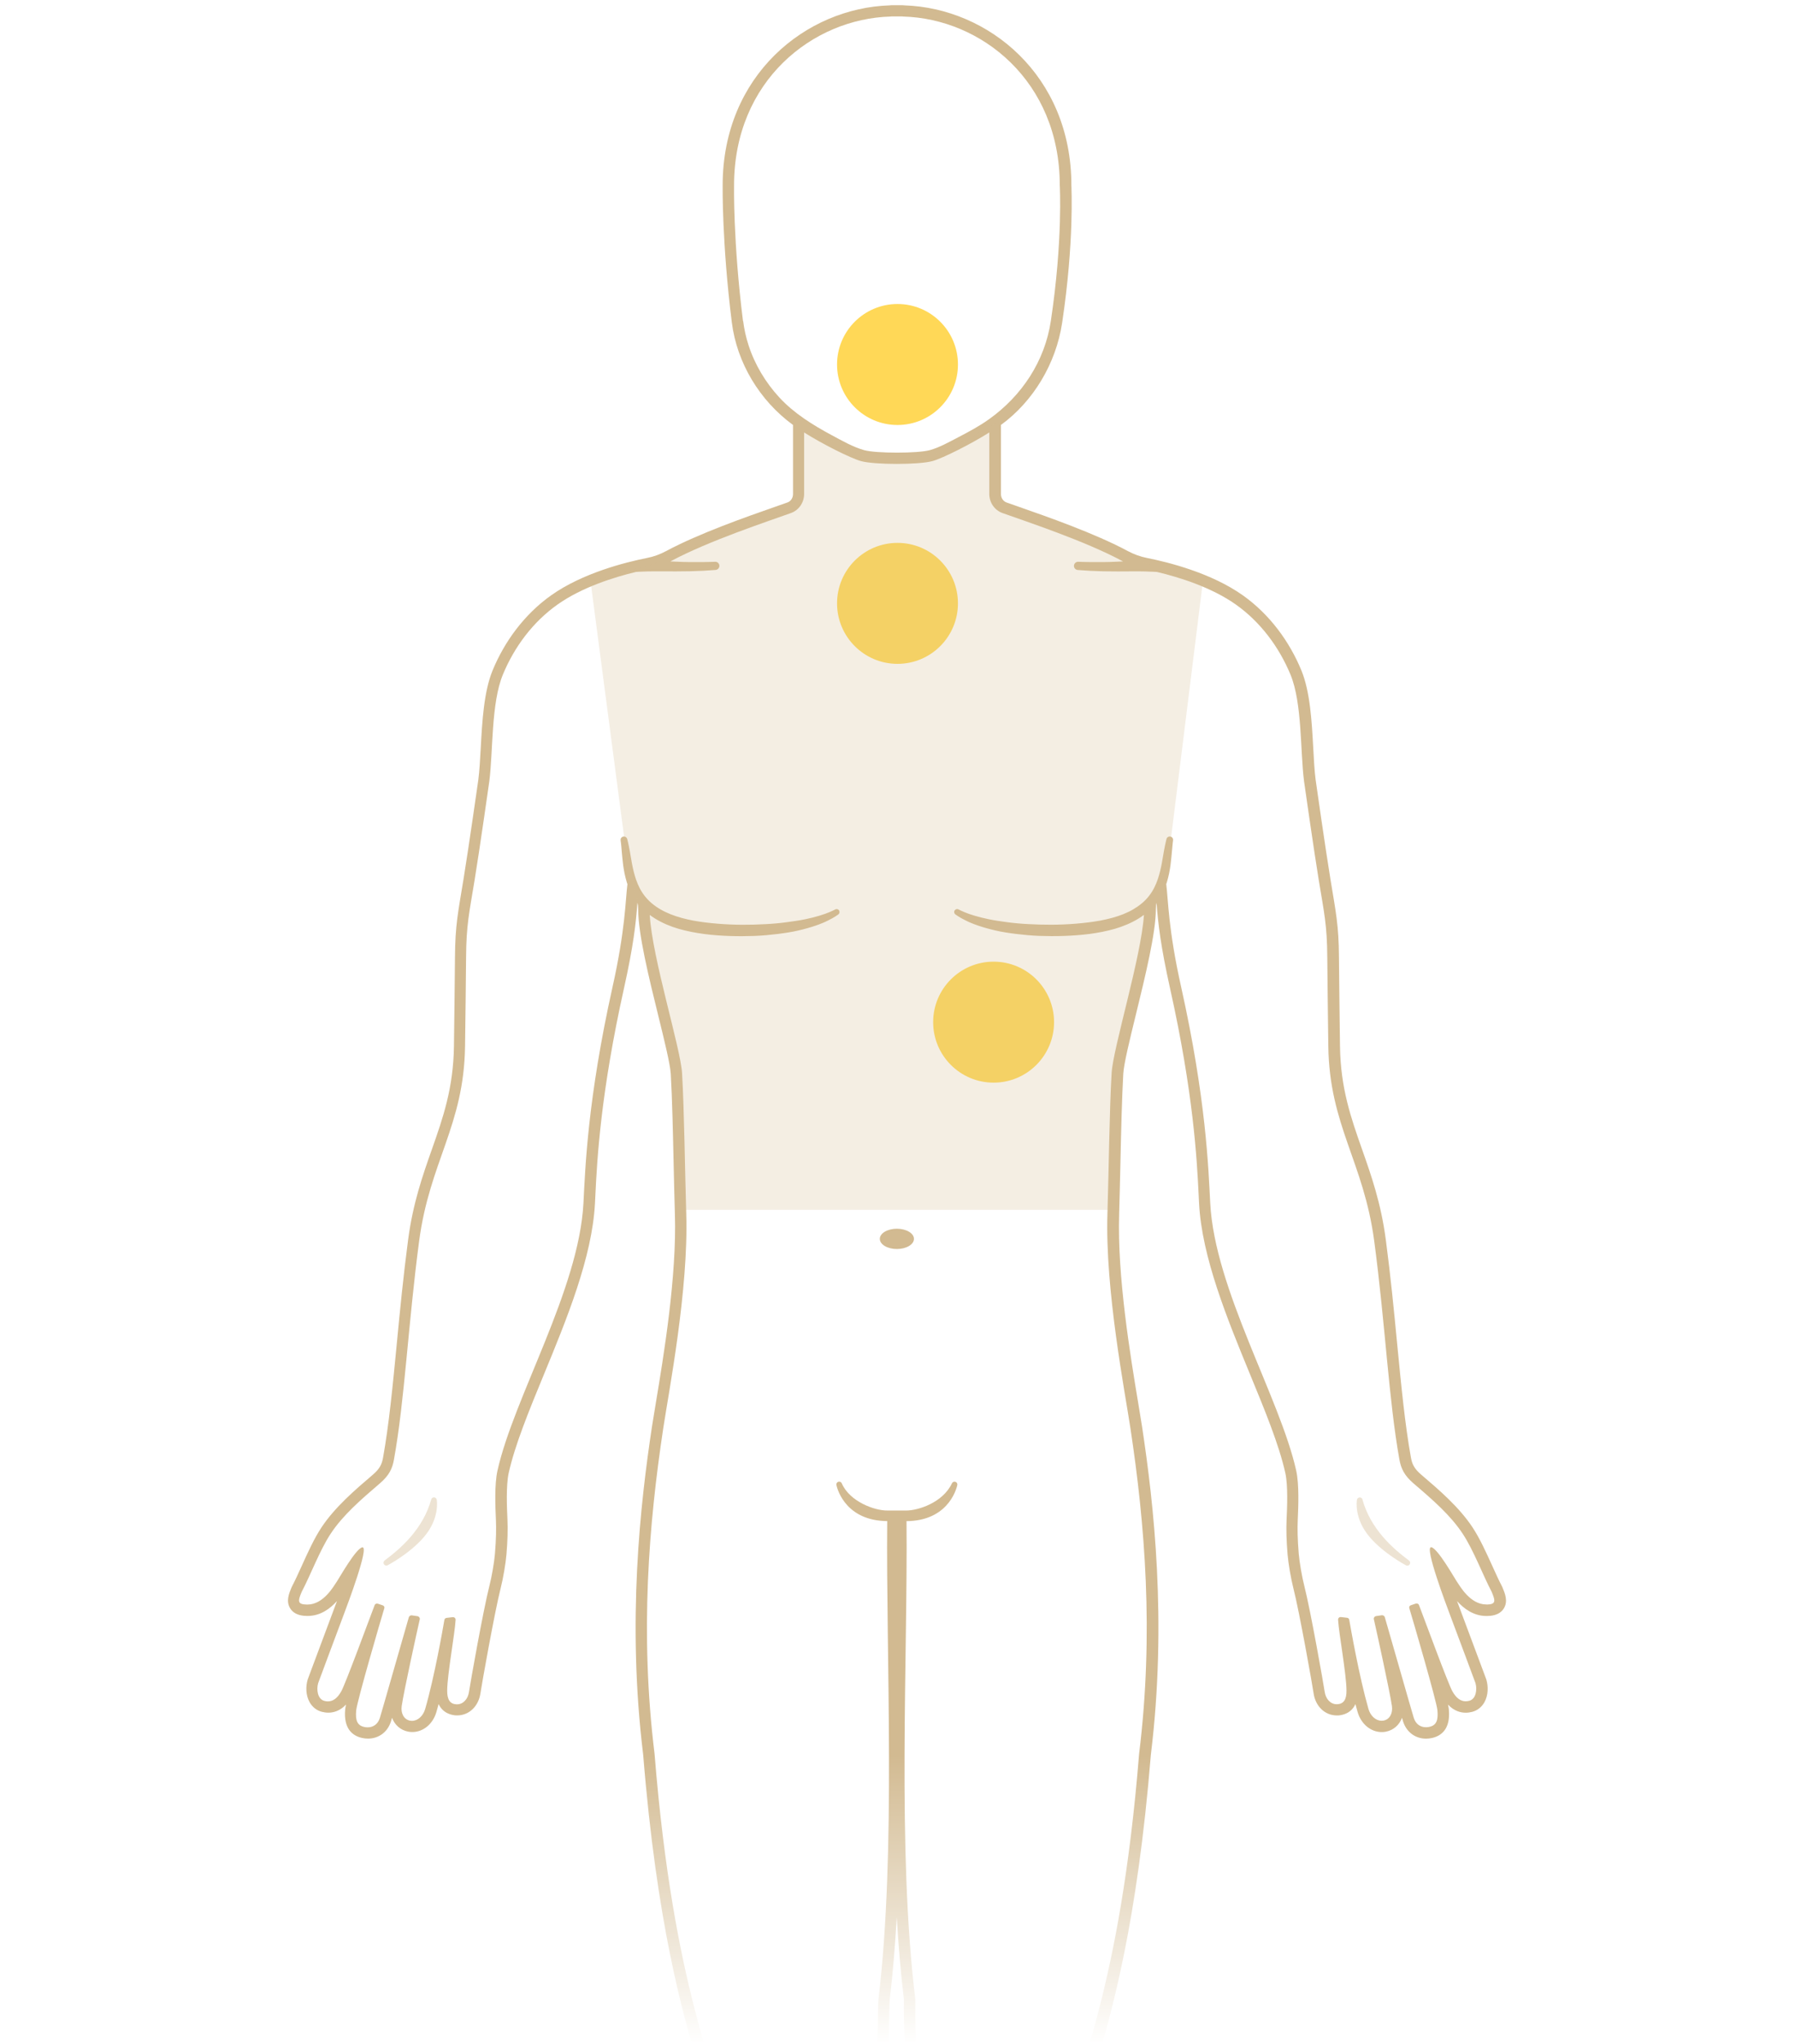 <svg width="579" height="659" viewBox="0 0 579 659" fill="none" xmlns="http://www.w3.org/2000/svg">
<g clip-path="url(#clip0_1054_53)">
<g filter="url(#filter0_f_1054_53)">
<circle cx="289.5" cy="117.5" r="19.5" fill="#FFD857"/>
</g>
<g filter="url(#filter1_f_1054_53)">
<circle cx="320.5" cy="329.5" r="19.5" fill="#FFD857"/>
</g>
<g filter="url(#filter2_f_1054_53)">
<circle cx="289.5" cy="194.5" r="19.5" fill="#FFD857"/>
</g>
<path d="M484.559 511.522L484.493 511.389C483.493 509.497 482.444 507.174 481.328 504.718C479.363 500.404 477.347 495.94 474.982 492.356C470.635 485.785 464.157 480.259 458.444 475.381C456.129 473.406 455.479 471.913 455.113 469.855C453.181 459.185 451.982 446.624 450.683 433.316C449.65 422.53 448.567 411.379 447.002 399.564C445.436 387.783 442.338 378.988 439.34 370.475C435.776 360.353 432.412 350.795 432.229 337.205C432.162 331.928 431.946 315.866 431.896 308.498C431.829 298.243 430.913 294.178 429.131 283.309C427.499 273.336 424.384 251.532 424.367 251.316C424.001 248.446 423.801 244.861 423.601 241.095C423.135 232.582 422.602 222.924 419.754 216.055C415.99 206.945 409.644 198.1 400.85 191.878C390.774 184.759 377.117 181.274 369.888 179.847C367.823 179.432 365.791 178.702 363.859 177.673C353.2 171.949 337.844 166.589 328.684 163.386C327.135 162.855 325.786 162.374 324.67 161.976C323.587 161.594 322.871 160.499 322.871 159.255V136.986C333.314 129.369 340.625 117.206 342.607 104.064C346.538 77.896 345.589 60.605 345.589 59.742C345.589 24.215 318.724 2.594 291.709 1.731C291.543 1.714 291.343 1.681 291.126 1.681H291.01H290.81C290.643 1.681 290.46 1.681 290.293 1.681C290.06 1.681 289.894 1.681 289.727 1.681H289.028C288.795 1.681 288.628 1.681 288.445 1.681C288.212 1.681 288.045 1.681 287.878 1.681H287.545C287.329 1.681 287.146 1.698 286.979 1.731C259.981 2.594 233.1 24.215 233.1 59.759C233.1 60.057 232.85 78.344 236.064 103.964C237.697 116.941 245.025 129.154 255.801 136.986V159.255C255.801 160.499 255.085 161.594 254.002 161.976C252.886 162.374 251.52 162.855 249.988 163.386C240.828 166.589 225.472 171.949 214.812 177.673C212.88 178.702 210.848 179.449 208.783 179.847C201.538 181.291 187.898 184.759 177.821 191.878C169.027 198.1 162.682 206.945 158.918 216.055C156.07 222.924 155.537 232.582 155.07 241.095C154.854 244.878 154.671 248.446 154.288 251.383C154.271 251.549 151.156 273.353 149.524 283.326C147.742 294.194 146.826 298.26 146.759 308.515C146.709 315.882 146.493 331.945 146.426 337.222C146.243 350.795 142.879 360.37 139.315 370.492C136.317 379.005 133.219 387.799 131.653 399.581C130.088 411.412 129.005 422.563 127.972 433.349C126.69 446.657 125.474 459.219 123.559 469.888C123.192 471.946 122.543 473.439 120.228 475.414C114.515 480.293 108.036 485.835 103.689 492.389C101.324 495.974 99.292 500.437 97.344 504.752C96.228 507.207 95.178 509.514 94.179 511.422L94.112 511.555L94.046 511.704C93.246 513.613 92.13 516.218 93.663 518.558C95.145 520.831 97.96 520.897 99.026 520.914H99.242C103.423 520.914 106.554 518.508 108.702 516.102C108.319 517.13 107.92 518.209 107.487 519.354C105.621 524.316 102.24 533.359 100.458 538.155C99.808 539.88 99.376 541.059 99.292 541.291L99.242 541.424L99.209 541.556C98.643 543.481 98.543 546.385 99.892 548.758C100.758 550.285 102.14 551.38 103.789 551.811C104.505 551.994 105.205 552.093 105.904 552.093C107.52 552.093 109.652 551.579 111.617 549.472C111.484 550.135 111.384 550.633 111.351 550.965C110.718 557.536 113.982 559.643 116.847 560.257C117.463 560.39 118.096 560.457 118.695 560.457C122.21 560.457 125.058 558.316 126.124 554.865C126.19 554.665 126.307 554.284 126.457 553.736C127.306 556.043 129.188 557.752 131.703 558.216C132.136 558.299 132.569 558.333 133.002 558.333C136.55 558.333 139.664 555.727 140.78 551.844C141.013 551.031 141.247 550.185 141.48 549.322C142.862 552.292 145.61 552.873 147.026 552.973C147.176 552.973 147.342 552.973 147.492 552.973C151.323 552.973 154.404 550.003 154.987 545.755C155.254 543.763 159.517 519.769 161.499 511.937C162.299 508.8 163.115 504.038 163.365 501.068C163.731 496.704 163.831 493.003 163.681 489.751C163.514 486.216 163.181 478.865 164.097 474.783C166.129 465.69 170.676 454.639 175.506 442.924C182.784 425.284 191.012 405.272 191.912 387.932C191.961 387.119 191.995 386.223 192.045 385.26C192.611 373.429 193.81 352.123 201.238 318.753C204.303 304.997 205.136 297.629 205.602 291.008C205.785 291.556 205.852 292.17 205.852 293.033C205.852 301.131 209.299 315.086 212.331 327.398C214.296 335.396 216.161 342.947 216.361 346.149C216.828 354.081 217.061 364.917 217.294 375.404C217.427 381.095 217.544 386.472 217.694 391.384C218.327 411.528 214.063 437.149 211.515 452.448C211.015 455.419 210.599 457.941 210.299 459.899C206.551 484.69 202.204 522.64 207.467 565.667C211.814 619.729 220.175 649.083 225.172 665.644C227.187 672.298 228.636 677.11 228.836 680.595C229.152 685.955 229.102 690.037 228.669 692.741C228.403 694.401 228.02 696.707 227.57 699.412C225.821 709.916 223.173 725.779 223.04 732.417C222.54 755.25 226.138 774.598 230.302 793.15C232.05 800.916 233.849 808.947 235.498 818.123C235.731 819.434 236.447 821.99 237.513 825.873C240.894 838.102 249.905 870.593 245.508 879.337C240.811 888.696 235.531 895.068 231.284 900.179C226.121 906.385 222.057 911.297 222.257 917.818C222.44 923.858 229.952 926.38 253.169 928.173C256.067 928.388 258.965 928.455 261.763 928.521C264.578 928.587 267.226 928.637 269.558 928.853L270.257 928.919C272.739 929.152 275.554 929.417 278.102 929.417C280.9 929.417 282.949 929.102 284.564 928.438L284.697 928.372C286.096 927.791 287.895 927.044 289.377 925.418C290.826 927.028 292.592 927.758 293.974 928.322L294.224 928.421C295.84 929.085 297.872 929.401 300.653 929.401C303.151 929.401 305.933 929.135 308.364 928.919L309.13 928.853C311.462 928.637 314.11 928.587 316.925 928.521C319.723 928.455 322.621 928.405 325.519 928.173C348.72 926.38 356.231 923.875 356.431 917.818C356.631 911.297 352.567 906.385 347.404 900.179C343.157 895.068 337.877 888.696 333.18 879.337C328.784 870.593 337.794 838.102 341.175 825.873C342.241 822.006 342.957 819.451 343.19 818.123C344.839 808.93 346.654 800.916 348.387 793.15C352.55 774.598 356.165 755.25 355.648 732.417C355.498 725.779 352.867 709.916 351.118 699.412C350.668 696.724 350.285 694.401 350.019 692.741C349.602 690.037 349.536 685.955 349.852 680.595C350.052 677.094 351.518 672.298 353.516 665.644C358.513 649.083 366.857 619.729 371.221 565.667C376.501 522.64 372.137 484.69 368.389 459.899C368.09 457.941 367.673 455.402 367.174 452.448C364.625 437.149 360.362 411.528 360.995 391.384C361.145 386.455 361.261 381.095 361.394 375.404C361.627 364.917 361.877 354.081 362.327 346.149C362.51 342.88 364.426 335.098 366.441 326.867C369.439 314.605 372.836 300.716 372.836 293.033C372.836 292.17 372.903 291.573 373.053 291.058C373.553 297.646 374.385 305.013 377.45 318.77C384.895 352.139 386.077 373.446 386.644 385.277C386.693 386.24 386.727 387.136 386.777 387.949C387.676 405.289 395.92 425.284 403.182 442.94C408.012 454.655 412.559 465.707 414.591 474.8C415.507 478.882 415.174 486.233 415.007 489.768C414.857 493.02 414.957 496.72 415.324 501.084C415.574 504.055 416.39 508.817 417.189 511.953C419.188 519.785 423.435 543.78 423.701 545.771C424.284 550.019 427.365 552.989 431.196 552.989C431.346 552.989 431.512 552.989 431.662 552.989C433.078 552.89 435.826 552.326 437.209 549.339C437.442 550.202 437.675 551.048 437.908 551.861C439.024 555.744 442.155 558.349 445.686 558.349C446.119 558.349 446.552 558.316 446.985 558.233C449.5 557.752 451.382 556.059 452.232 553.753C452.381 554.284 452.498 554.665 452.565 554.881C453.647 558.333 456.495 560.473 459.993 560.473C460.609 560.473 461.225 560.407 461.842 560.274C464.706 559.66 467.971 557.553 467.338 550.982C467.304 550.65 467.221 550.152 467.071 549.488C469.053 551.596 471.185 552.11 472.784 552.11C473.467 552.11 474.183 552.01 474.899 551.828C476.531 551.396 477.914 550.318 478.796 548.775C480.146 546.385 480.029 543.498 479.479 541.573L479.446 541.44L479.396 541.307C479.313 541.075 478.88 539.897 478.23 538.171C476.448 533.376 473.067 524.316 471.202 519.371C470.769 518.226 470.369 517.147 469.986 516.118C472.134 518.508 475.266 520.93 479.446 520.93H479.663C480.728 520.914 483.543 520.847 485.025 518.574C486.541 516.234 485.442 513.629 484.642 511.721L484.576 511.572L484.559 511.522ZM239.662 103.483C236.431 77.746 236.78 59.726 236.78 59.726C236.78 26.123 262.113 6.012 287.312 5.332C287.379 5.332 287.445 5.298 287.529 5.298C287.612 5.298 287.712 5.298 287.795 5.298C288.012 5.298 288.195 5.298 288.378 5.298C288.561 5.298 288.745 5.298 288.928 5.298C289.061 5.298 289.144 5.298 289.244 5.298C289.477 5.298 289.577 5.298 289.661 5.298C289.877 5.298 290.06 5.298 290.244 5.298C290.427 5.298 290.61 5.298 290.793 5.298C290.91 5.298 291.01 5.298 291.093 5.298C291.16 5.298 291.243 5.332 291.309 5.332C316.509 6.012 341.841 26.123 341.841 59.726C341.841 59.726 342.89 77.282 338.96 103.483C337.011 116.459 329.6 127.61 318.974 135.177C315.826 137.417 312.362 139.259 308.947 141.035C306.066 142.528 303.035 144.254 299.887 145.117C296.04 146.179 282.615 146.179 278.768 145.117C275.137 144.104 271.623 142.063 268.325 140.305C262.196 137.019 256.1 133.236 251.37 128.108C246.923 123.279 243.459 117.505 241.444 111.266C240.628 108.743 240.045 106.138 239.712 103.5L239.662 103.483ZM290.044 873.198C290.044 877.446 290.01 881.81 289.061 886.805C288.162 882.308 288.195 877.877 288.212 873.596C288.212 871.223 288.245 868.767 288.095 866.345C287.928 863.524 287.762 860.918 287.612 858.413C287.012 848.838 286.529 841.255 286.529 829.357C286.529 820.214 286.813 812.813 287.395 806.076C288.012 799.074 288.711 789.532 289.278 779.593C289.844 789.433 290.527 798.891 291.143 805.844C291.742 812.714 292.042 820.264 292.042 828.942C292.042 843.18 291.409 850.912 290.81 858.396C290.593 860.968 290.393 863.64 290.21 866.51C290.06 868.751 290.06 871.024 290.044 873.214V873.198ZM286.962 644.819C287.995 636.223 288.728 627.196 289.261 617.937C289.794 627.097 290.543 636.024 291.576 644.587C291.543 646.827 291.459 658.758 292.708 672.165C293.525 681.01 293.208 689.821 291.742 698.317C290.71 704.291 289.894 710.729 289.294 717.732C288.678 710.679 287.862 704.208 286.829 698.201C285.414 689.987 285.064 681.424 285.813 672.746C286.563 664.084 286.729 655.057 286.829 649.648C286.863 647.507 286.912 645.3 286.979 644.802L286.962 644.819ZM479.563 517.213C479.563 517.213 479.463 517.213 479.413 517.213C474.183 517.213 470.919 511.273 469.836 509.696C469.07 508.568 463.823 499.259 461.708 498.761C461.675 498.761 461.642 498.761 461.608 498.761C459.493 498.761 466.422 517.13 467.737 520.615C470.286 527.352 475.599 541.673 475.932 542.552C476.531 544.593 476.132 547.679 473.95 548.26C473.55 548.36 473.167 548.426 472.784 548.426C471.118 548.426 469.703 547.381 468.47 545.174C467.105 542.751 459.293 521.544 457.711 517.396C457.594 517.081 457.278 516.898 456.945 516.898C456.845 516.898 456.728 516.915 456.628 516.948L455.063 517.479C454.68 517.612 454.463 517.993 454.58 518.375C455.896 522.706 463.357 548.277 463.657 551.297C463.973 554.616 463.291 556.192 461.042 556.673C460.676 556.756 460.309 556.789 459.959 556.789C458.161 556.789 456.662 555.777 456.029 553.769C455.346 551.596 448.101 526.124 446.685 521.312C446.569 520.93 446.202 520.682 445.786 520.682C445.703 520.682 445.636 520.682 445.553 520.715L443.854 520.964C443.354 521.063 443.038 521.511 443.154 521.976C444.07 525.975 448.301 545.273 448.984 549.953C449.3 552.193 448.351 554.251 446.269 554.649C446.069 554.682 445.853 554.699 445.653 554.699C443.804 554.699 442.055 553.172 441.406 550.865C438.391 540.345 435.71 524.946 435.21 522.142C435.16 521.826 434.893 521.561 434.544 521.511L432.562 521.279C432.562 521.279 432.445 521.279 432.395 521.279C431.912 521.279 431.579 521.677 431.612 522.158C431.896 526.755 434.261 539.416 434.327 544.859C434.377 547.912 433.411 549.239 431.379 549.372C431.296 549.372 431.229 549.372 431.146 549.372C429.231 549.372 427.615 547.746 427.282 545.307C426.999 543.266 422.735 519.089 420.687 511.09C419.97 508.303 419.171 503.69 418.921 500.835C418.521 496.056 418.488 492.638 418.605 489.983C418.805 485.619 419.088 478.5 418.105 474.053C412.859 450.557 391.807 415.66 390.374 387.816C389.791 376.665 389.059 354.346 380.964 318.023C376.834 299.538 376.85 290.278 376.184 285.001C376.251 284.819 376.317 284.636 376.367 284.47C377.633 280.305 377.766 276.854 378.016 274.514C378.199 272.175 378.383 270.88 378.383 270.88C378.466 270.349 378.133 269.818 377.583 269.685C377 269.536 376.417 269.885 376.267 270.449C376.267 270.465 375.901 271.826 375.468 274.182C375.018 276.522 374.652 279.891 373.436 283.491C372.786 285.35 371.937 287.142 370.621 288.818C369.339 290.494 367.573 291.938 365.541 293.132C363.51 294.327 361.178 295.223 358.713 295.887C357.464 296.219 356.215 296.517 354.965 296.75L352.967 297.082C352.367 297.181 351.668 297.264 351.018 297.347C345.755 298.011 340.376 298.193 335.379 298.044C332.881 297.961 330.449 297.862 328.167 297.646C325.886 297.447 323.737 297.131 321.772 296.833C317.824 296.219 314.643 295.339 312.478 294.576C311.379 294.194 310.596 293.829 310.046 293.58C309.48 293.298 309.164 293.149 309.164 293.149C308.747 292.933 308.231 293.066 307.948 293.464C307.648 293.896 307.765 294.476 308.181 294.775C308.181 294.775 308.464 294.974 308.981 295.323C309.547 295.688 310.413 296.202 311.512 296.733C313.727 297.862 317.058 299.023 321.122 299.952C323.154 300.434 325.386 300.765 327.751 301.064C330.116 301.346 332.614 301.595 335.212 301.695C340.392 301.877 345.938 301.761 351.468 301.064C352.167 300.965 352.817 300.882 353.566 300.749L355.582 300.384C356.981 300.102 358.363 299.77 359.695 299.388C362.377 298.592 364.975 297.513 367.307 296.069C367.89 295.704 368.439 295.323 368.989 294.924C368.14 308.448 359.029 337.786 358.563 345.95C357.847 358.163 357.664 377.113 357.214 391.284C356.448 415.793 362.843 448.549 364.642 460.463C369.289 491.228 372.237 526.307 367.44 565.319C361.261 642.197 346.838 667.386 346.072 680.412C345.772 685.374 345.755 690.02 346.271 693.339C347.521 701.32 351.684 724.469 351.851 732.516C352.55 764.343 345.072 786.263 339.443 817.509C338.377 823.4 323.521 868.568 329.766 880.997C340.092 901.573 352.934 907.978 352.634 917.719C352.6 918.913 351.368 919.909 349.303 920.755C347.987 921.286 346.505 920.473 346.221 919.096C346.022 918.183 345.705 917.287 345.139 916.408C344.623 915.611 343.64 914.317 342.84 914.699C342.041 915.064 342.491 916.474 342.641 916.939C343.007 918.067 343.007 919.544 342.94 920.706C342.874 921.767 342.074 922.63 341.025 922.813C340.425 922.912 339.809 923.012 339.176 923.095C337.594 923.327 336.145 922.232 335.862 920.656C335.679 919.627 335.346 918.615 334.713 917.636C334.196 916.839 333.23 915.561 332.414 915.927C331.615 916.292 332.065 917.702 332.215 918.167C332.581 919.278 332.581 920.788 332.498 921.983C332.431 923.095 331.565 923.991 330.449 924.107C329.766 924.174 329.1 924.223 328.4 924.29C326.802 924.422 325.319 923.294 325.119 921.718C324.936 920.224 324.536 918.781 323.637 917.37C323.037 916.424 321.872 914.914 320.956 915.329C320.356 915.611 320.289 916.457 320.772 917.934C321.089 918.913 321.189 920.108 321.189 921.237C321.189 923.211 319.623 924.854 317.641 924.887C316.659 924.904 315.676 924.92 314.727 924.953C312.878 925.003 311.312 923.626 311.079 921.801C310.796 919.527 310.146 917.752 309.83 915.628C309.347 912.392 305.716 912.392 305.25 915.628C305.05 916.972 305.483 917.519 305.916 918.747C307.099 922.149 304.55 925.75 300.936 925.783C300.82 925.783 300.686 925.783 300.57 925.783C298.588 925.783 296.806 925.601 295.557 925.086C293.125 924.074 290.91 923.327 290.377 918.664C290.277 916.242 290.343 913.504 290.377 913.504C290.56 909.123 291.143 894.321 292.309 889.128C294.291 880.383 293.408 873.563 293.858 866.776C294.574 855.675 295.706 848.291 295.706 828.893C295.706 820.43 295.323 811.984 294.624 803.554C293.191 786.512 291.309 752.047 291.826 736.914C292.425 719.208 293.908 707.427 295.273 699.412C296.806 690.418 297.239 681.259 296.373 672.182C295.29 660.716 295.157 649.382 295.24 644.454C289.344 596.249 292.825 534.421 292.409 490.348C292.708 490.348 293.008 490.348 293.325 490.332C306.682 489.751 308.764 478.816 308.797 478.699C308.881 478.251 308.614 477.803 308.164 477.671C307.731 477.538 307.248 477.737 307.065 478.152C304.117 484.458 296.04 486.93 292.375 486.93H286.196C282.166 486.98 274.088 484.092 271.523 478.168C271.34 477.737 270.874 477.521 270.424 477.654C269.974 477.787 269.708 478.235 269.791 478.683C269.808 478.799 271.906 489.734 285.264 490.315C285.58 490.315 285.897 490.332 286.18 490.332C285.763 534.421 289.078 596.664 283.365 644.437C283.132 646.445 283.282 659.786 282.182 672.497C281.416 681.342 281.749 690.236 283.248 698.997C284.631 707.012 286.146 718.91 286.763 736.914C287.279 751.964 285.414 786.18 283.998 803.272C283.398 810.507 282.899 822.371 282.899 829.623C282.899 844.673 283.698 853.136 284.481 866.61C284.881 873.563 283.948 880.698 285.697 888.497C287.062 894.554 287.479 908.874 287.829 912.375C287.862 915.893 288.295 918.648 287.346 921.967C286.363 923.792 284.797 924.389 283.115 925.086C281.866 925.601 280.067 925.783 278.052 925.783C277.919 925.783 277.769 925.783 277.636 925.783C274.021 925.733 271.473 922.149 272.656 918.747C273.089 917.519 273.505 916.972 273.322 915.628C272.856 912.375 269.225 912.375 268.742 915.628C268.425 917.735 267.776 919.527 267.493 921.801C267.259 923.643 265.694 925.003 263.845 924.953C262.879 924.937 261.913 924.904 260.93 924.887C258.949 924.837 257.383 923.211 257.383 921.237C257.383 920.108 257.483 918.913 257.799 917.934C258.266 916.457 258.199 915.611 257.616 915.329C256.683 914.914 255.534 916.424 254.935 917.37C254.035 918.781 253.635 920.224 253.452 921.734C253.252 923.327 251.77 924.456 250.171 924.306C249.488 924.24 248.805 924.19 248.123 924.124C247.007 924.024 246.141 923.128 246.074 922C245.991 920.805 246.007 919.295 246.357 918.183C246.507 917.719 246.957 916.325 246.157 915.943C245.341 915.561 244.375 916.856 243.859 917.652C243.226 918.631 242.893 919.643 242.71 920.672C242.427 922.249 240.978 923.344 239.395 923.112C238.762 923.012 238.146 922.929 237.547 922.829C236.497 922.664 235.698 921.784 235.631 920.722C235.565 919.577 235.565 918.084 235.931 916.955C236.081 916.491 236.531 915.097 235.731 914.715C234.915 914.333 233.932 915.628 233.433 916.424C232.867 917.304 232.55 918.2 232.35 919.112C232.05 920.49 230.568 921.303 229.269 920.772C227.204 919.942 225.971 918.946 225.938 917.735C225.638 907.978 238.479 901.589 248.806 881.013C255.051 868.585 240.178 823.417 239.129 817.526C233.499 786.28 226.005 764.36 226.721 732.533C226.904 724.469 231.051 701.32 232.3 693.355C232.817 690.037 232.783 685.39 232.5 680.429C231.734 667.403 217.311 642.214 211.132 565.335C206.335 526.323 209.299 491.244 213.93 460.48C215.728 448.582 222.124 415.826 221.358 391.301C220.925 377.13 220.725 358.18 220.009 345.967C219.526 337.786 210.399 308.913 209.583 294.941C210.132 295.339 210.682 295.721 211.265 296.086C213.597 297.53 216.195 298.625 218.876 299.405C220.209 299.786 221.591 300.118 222.99 300.4L225.005 300.765C225.738 300.898 226.404 300.981 227.104 301.081C232.633 301.794 238.18 301.894 243.359 301.711C245.957 301.612 248.456 301.363 250.821 301.081C253.186 300.782 255.418 300.45 257.45 299.969C261.513 299.04 264.844 297.878 267.06 296.75C268.159 296.219 269.025 295.704 269.591 295.339C270.124 294.974 270.391 294.792 270.391 294.792C270.774 294.526 270.907 294.012 270.707 293.58C270.474 293.116 269.908 292.917 269.425 293.166C269.425 293.166 269.125 293.315 268.542 293.597C267.992 293.846 267.209 294.211 266.11 294.593C263.962 295.356 260.764 296.252 256.817 296.849C254.851 297.131 252.703 297.463 250.421 297.662C248.139 297.878 245.724 297.978 243.209 298.061C238.196 298.21 232.833 298.011 227.57 297.364C226.921 297.281 226.238 297.198 225.622 297.098L223.623 296.766C222.374 296.534 221.125 296.235 219.876 295.904C217.411 295.223 215.079 294.327 213.047 293.149C211.015 291.971 209.266 290.511 207.967 288.835C206.651 287.159 205.802 285.367 205.152 283.508C203.937 279.907 203.57 276.539 203.12 274.199C202.687 271.843 202.321 270.482 202.321 270.482C202.171 269.934 201.655 269.586 201.105 269.669C200.506 269.752 200.106 270.299 200.189 270.897C200.189 270.897 200.389 272.191 200.556 274.531C200.805 276.871 200.939 280.322 202.204 284.487C202.254 284.653 202.338 284.852 202.388 285.018C201.721 290.278 201.738 299.521 197.608 318.039C189.513 354.346 188.78 376.682 188.197 387.833C186.765 415.677 165.696 450.557 160.467 474.07C159.467 478.534 159.767 485.636 159.967 490C160.084 492.655 160.05 496.073 159.65 500.852C159.417 503.706 158.601 508.336 157.885 511.124C155.836 519.138 151.573 543.315 151.29 545.34C150.956 547.779 149.341 549.405 147.426 549.405C147.359 549.405 147.276 549.405 147.192 549.405C145.177 549.272 144.211 547.945 144.244 544.892C144.328 539.449 146.693 526.788 146.959 522.192C146.993 521.71 146.643 521.312 146.16 521.312C146.11 521.312 146.06 521.312 145.993 521.312L144.011 521.544C143.662 521.611 143.395 521.86 143.345 522.175C142.862 524.996 140.181 540.378 137.149 550.899C136.483 553.189 134.751 554.732 132.902 554.732C132.702 554.732 132.486 554.715 132.286 554.682C130.221 554.284 129.255 552.226 129.571 549.986C130.237 545.307 134.485 526.008 135.401 522.009C135.501 521.544 135.184 521.096 134.701 520.997L133.002 520.748C133.002 520.748 132.852 520.715 132.769 520.715C132.353 520.715 131.986 520.964 131.87 521.345C130.454 526.157 123.209 551.629 122.526 553.803C121.893 555.81 120.394 556.823 118.596 556.823C118.246 556.823 117.879 556.789 117.513 556.706C115.265 556.225 114.582 554.649 114.898 551.33C115.198 548.31 122.659 522.723 123.975 518.408C124.092 518.043 123.875 517.661 123.492 517.512L121.927 516.981C121.827 516.948 121.727 516.931 121.61 516.931C121.277 516.931 120.977 517.114 120.844 517.429C119.262 521.578 111.45 542.784 110.085 545.207C108.852 547.414 107.437 548.459 105.771 548.459C105.388 548.459 105.005 548.41 104.605 548.293C102.423 547.713 102.024 544.643 102.623 542.585C102.956 541.706 108.269 527.385 110.818 520.648C112.133 517.164 119.062 498.794 116.947 498.794C116.913 498.794 116.88 498.794 116.847 498.794C114.715 499.292 109.485 508.601 108.719 509.73C107.636 511.306 104.389 517.247 99.142 517.247C99.092 517.247 99.042 517.247 98.992 517.247C95.945 517.18 96.011 516.201 97.327 513.115C100.142 507.821 103.123 499.757 106.67 494.397C110.601 488.44 116.38 483.445 122.526 478.185C125.557 475.596 126.573 473.356 127.073 470.519C130.554 451.287 131.637 426.911 135.201 400.045C138.598 374.458 149.657 362.842 150.007 337.272C150.107 330.252 150.29 315.584 150.34 308.548C150.407 298.16 151.373 294.178 153.055 283.923C154.721 273.801 157.835 251.847 157.835 251.847C159.068 242.173 158.401 226.658 162.215 217.449C165.913 208.521 171.925 200.457 179.853 194.865C187.731 189.289 198.124 186.053 205.169 184.361C205.202 184.361 205.219 184.361 205.252 184.361C205.252 184.361 205.652 184.344 206.352 184.294C207.034 184.278 208.017 184.245 209.183 184.195C211.531 184.145 214.712 184.195 217.927 184.195C221.141 184.195 224.372 184.128 226.787 183.996C229.202 183.83 230.801 183.73 230.801 183.73C231.517 183.68 232.084 183.066 232.05 182.353C232.017 181.623 231.401 181.059 230.668 181.092C230.668 181.092 224.339 181.374 218.01 181.059C217.427 181.042 216.828 181.009 216.245 180.976C216.311 180.942 216.395 180.909 216.461 180.859C228.669 174.322 247.506 168.132 255.151 165.378C257.683 164.465 259.382 162.009 259.382 159.221C259.382 154.276 259.382 144.918 259.382 139.408C265.111 143.042 274.338 147.705 277.702 148.635C279.917 149.249 284.581 149.547 289.244 149.547C293.908 149.547 298.571 149.249 300.786 148.635C304.151 147.705 313.378 143.042 319.107 139.408C319.107 144.918 319.107 154.276 319.107 159.221C319.107 162.009 320.806 164.465 323.337 165.378C330.982 168.116 349.819 174.305 362.027 180.859C362.094 180.893 362.177 180.926 362.244 180.976C361.661 181.009 361.078 181.025 360.478 181.059C354.149 181.374 347.82 181.092 347.82 181.092C347.088 181.059 346.471 181.606 346.421 182.336C346.371 183.066 346.921 183.697 347.654 183.747C347.654 183.747 349.269 183.846 351.668 184.012C354.083 184.145 357.314 184.228 360.528 184.211C363.743 184.211 366.924 184.145 369.272 184.211C370.438 184.245 371.421 184.278 372.104 184.311C372.803 184.344 373.203 184.377 373.203 184.377C380.365 186.07 390.741 189.306 398.619 194.865C406.546 200.473 412.559 208.538 416.256 217.449C420.07 226.658 419.388 242.157 420.637 251.847C420.637 251.847 423.751 273.801 425.417 283.923C427.099 294.178 428.065 298.16 428.132 308.548C428.181 315.584 428.381 330.252 428.465 337.272C428.814 362.842 439.857 374.475 443.271 400.045C446.852 426.911 447.934 451.27 451.399 470.519C451.915 473.356 452.931 475.596 455.946 478.185C462.108 483.445 467.871 488.44 471.801 494.397C475.349 499.757 478.33 507.805 481.145 513.115C482.461 516.218 482.527 517.18 479.479 517.247L479.563 517.213Z" fill="#D2BA91"/>
<path opacity="0.4" d="M140.031 482.699C139.615 482.649 139.215 482.948 139.098 483.363C136.417 492.971 129.238 499.177 124.075 503.026C123.692 503.309 123.592 503.84 123.842 504.238C124.009 504.52 124.308 504.669 124.625 504.669C124.775 504.669 124.908 504.636 125.058 504.57C125.341 504.42 132.186 500.786 136.717 495.51C141.863 489.519 140.93 483.695 140.88 483.446C140.814 483.031 140.447 482.716 140.014 482.683L140.031 482.699Z" fill="#D2BA91"/>
<path opacity="0.4" d="M439.49 483.378C439.374 482.963 438.974 482.665 438.558 482.714C438.125 482.731 437.775 483.046 437.691 483.478C437.642 483.727 436.709 489.551 441.855 495.541C446.385 500.818 453.231 504.436 453.514 504.601C453.647 504.668 453.797 504.701 453.947 504.701C454.247 504.701 454.546 504.552 454.73 504.27C454.98 503.871 454.88 503.34 454.497 503.058C449.333 499.208 442.155 493.002 439.474 483.395L439.49 483.378Z" fill="#D2BA91"/>
<path d="M289.295 396.094C286.247 396.094 283.798 397.554 283.798 399.363C283.798 401.172 286.263 402.632 289.295 402.632C292.326 402.632 294.807 401.172 294.807 399.363C294.807 397.554 292.342 396.094 289.295 396.094Z" fill="#D2BA91"/>
<rect x="115" y="566" width="371" height="93" fill="url(#paint0_linear_1054_53)"/>
<g opacity="0.25" filter="url(#filter3_f_1054_53)">
<path d="M258 158.5V138.5L270 143L280.5 148H293.5L303 146L312.5 141.5L321 136.5V160L324.5 164L358 175.5L369.5 181.5L388 187.5L377.5 272L359.5 346.5V390H218.5V346.5L202 275L190.5 187.5L211.5 181.5L225 175.5L255 164L258 158.5Z" fill="#D2BA91"/>
</g>
</g>
<defs>
<filter id="filter0_f_1054_53" x="265" y="93" width="49" height="49" filterUnits="userSpaceOnUse" color-interpolation-filters="sRGB">
<feFlood flood-opacity="0" result="BackgroundImageFix"/>
<feBlend mode="normal" in="SourceGraphic" in2="BackgroundImageFix" result="shape"/>
<feGaussianBlur stdDeviation="2.5" result="effect1_foregroundBlur_1054_53"/>
</filter>
<filter id="filter1_f_1054_53" x="296" y="305" width="49" height="49" filterUnits="userSpaceOnUse" color-interpolation-filters="sRGB">
<feFlood flood-opacity="0" result="BackgroundImageFix"/>
<feBlend mode="normal" in="SourceGraphic" in2="BackgroundImageFix" result="shape"/>
<feGaussianBlur stdDeviation="2.5" result="effect1_foregroundBlur_1054_53"/>
</filter>
<filter id="filter2_f_1054_53" x="265" y="170" width="49" height="49" filterUnits="userSpaceOnUse" color-interpolation-filters="sRGB">
<feFlood flood-opacity="0" result="BackgroundImageFix"/>
<feBlend mode="normal" in="SourceGraphic" in2="BackgroundImageFix" result="shape"/>
<feGaussianBlur stdDeviation="2.5" result="effect1_foregroundBlur_1054_53"/>
</filter>
<filter id="filter3_f_1054_53" x="170.5" y="116.5" width="237.5" height="293.5" filterUnits="userSpaceOnUse" color-interpolation-filters="sRGB">
<feFlood flood-opacity="0" result="BackgroundImageFix"/>
<feBlend mode="normal" in="SourceGraphic" in2="BackgroundImageFix" result="shape"/>
<feGaussianBlur stdDeviation="10" result="effect1_foregroundBlur_1054_53"/>
</filter>
<linearGradient id="paint0_linear_1054_53" x1="300.5" y1="659" x2="300.5" y2="566" gradientUnits="userSpaceOnUse">
<stop stop-color="white"/>
<stop offset="1" stop-color="white" stop-opacity="0"/>
</linearGradient>
<clipPath id="clip0_1054_53">
<rect width="579" height="659" fill="white"/>
</clipPath>
</defs>
</svg>
